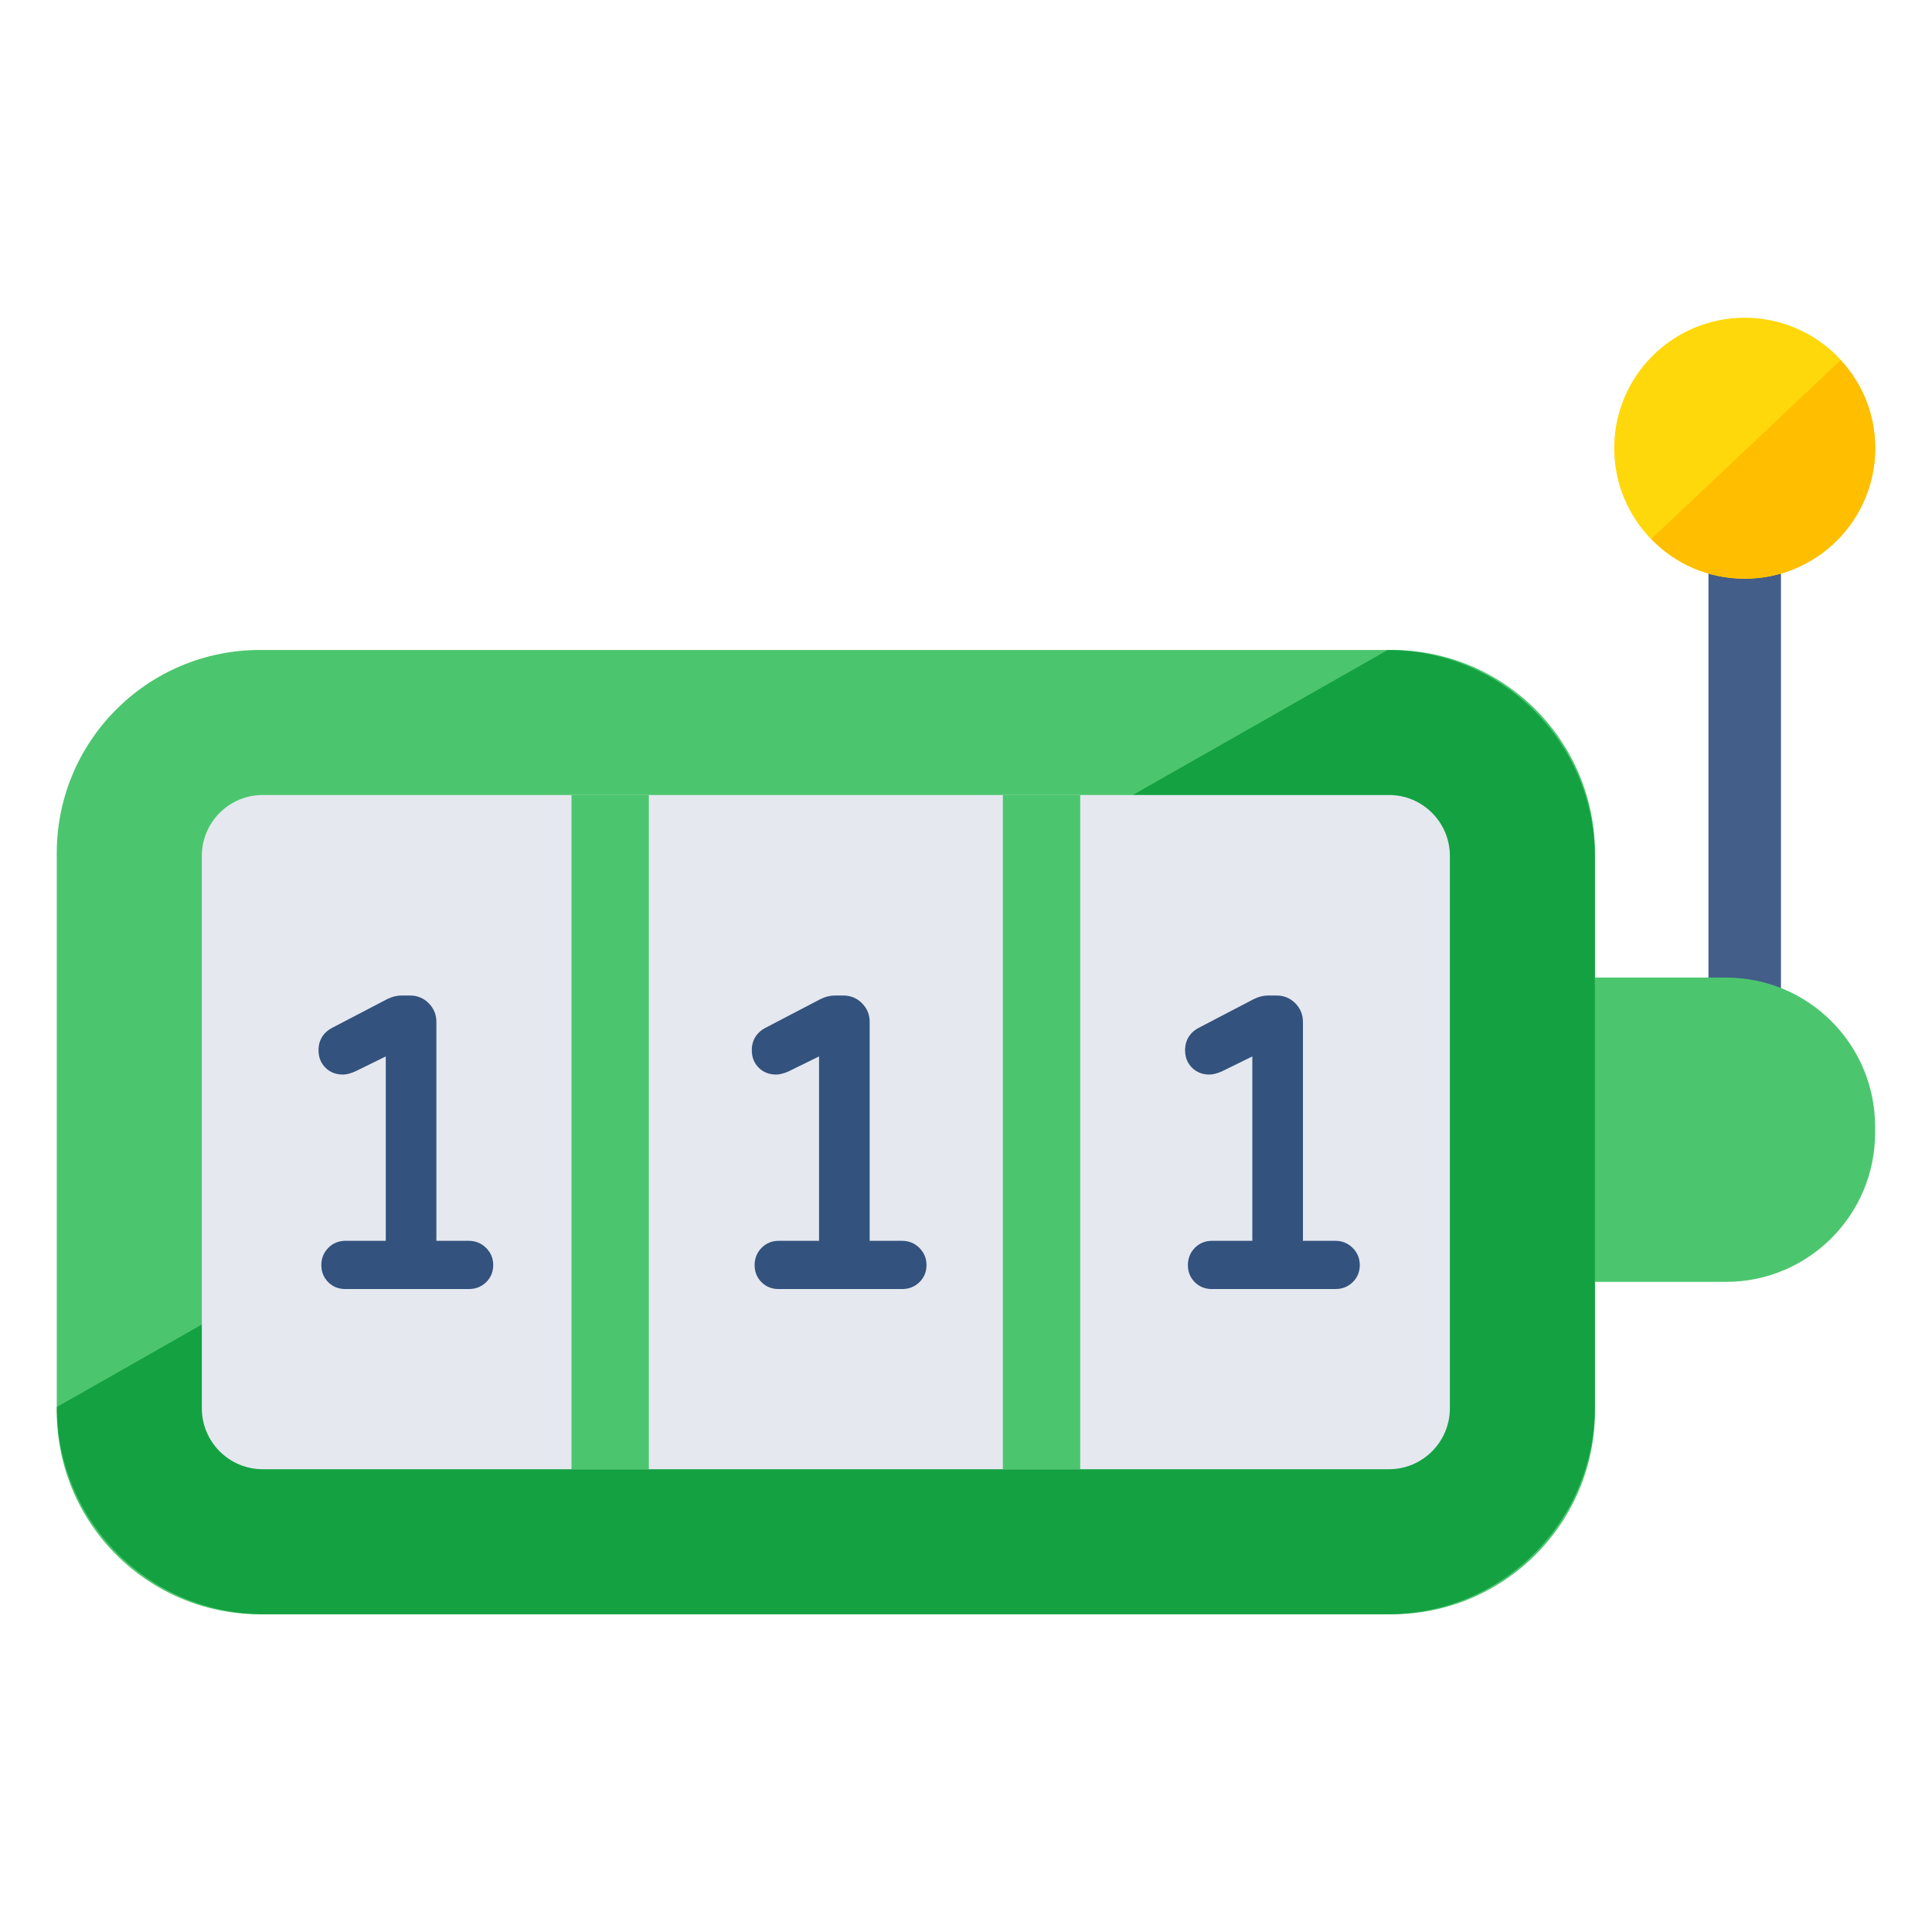 <svg id="Layer_1" enable-background="new 0 0 68 68" viewBox="0 0 68 68" xmlns="http://www.w3.org/2000/svg"><g><g><g><g><g><path d="m61.408 41.803c-.705 0-1.276-.571-1.276-1.276v-24.751c0-.705.571-1.276 1.276-1.276s1.276.571 1.276 1.276v24.751c0 .705-.571 1.276-1.276 1.276z" fill="#435e88"/></g></g></g><g><g><circle cx="61.408" cy="15.776" fill="#ffd80c" r="4.593"/></g></g><g><g><path d="m65.998 39.657v.21c0 2.9-2.35 5.25-5.25 5.25h-6.91v-10.71h6.91c2.9 0 5.25 2.35 5.25 5.25z" fill="#4cc66e"/></g></g><g><g><path d="m56.138 30.027v19.64c0 3.95-3.2 7.15-7.15 7.15h-39.84c-3.95 0-7.15-3.2-7.15-7.15v-19.64c0-3.95 3.2-7.15 7.15-7.15h39.84c3.95 0 7.15 3.2 7.15 7.15z" fill="#4cc66e"/></g></g><g><g><path d="m48.841 56.815h-39.547c-4.028 0-7.293-3.265-7.293-7.293l46.84-26.643c4.028 0 7.293 3.265 7.293 7.293v19.35c0 4.028-3.265 7.293-7.293 7.293z" fill="#14a142"/></g></g><g><g><path d="m7.104 49.566v-19.439c0-1.185.961-2.146 2.146-2.146h39.635c1.185 0 2.146.961 2.146 2.146v19.439c0 1.185-.961 2.146-2.146 2.146h-39.635c-1.185 0-2.146-.961-2.146-2.146z" fill="#e5e8ef"/></g></g><g><g><g><path d="m20.116 27.982h2.722v23.73h-2.722z" fill="#4cc66e"/></g></g><g><g><path d="m35.298 27.982h2.722v23.73h-2.722z" fill="#4cc66e"/></g></g></g><g><g fill="#33527d"><path d="m11.729 44.951c-.112-.113-.169-.253-.169-.422s.057-.312.169-.43c.113-.117.254-.176.423-.176h1.676v-7.141l-1.437.704c-.131.057-.239.084-.324.084-.179 0-.324-.056-.437-.169-.113-.113-.169-.258-.169-.437 0-.263.122-.456.366-.578l1.916-1c.131-.065.263-.099.394-.099h.296c.188 0 .347.066.479.197.131.132.197.291.197.479v7.958h1.395c.169 0 .312.059.429.176.118.118.176.261.176.43s-.059.31-.176.422c-.117.113-.26.169-.429.169h-4.353c-.169-0-.31-.056-.423-.169z"/><path d="m16.505 45.37h-4.353c-.237 0-.439-.082-.6-.242l-0-0c-.16-.161-.242-.362-.242-.599 0-.234.08-.437.238-.602.16-.167.368-.254.604-.254h1.426v-6.49l-1.077.528c-.175.076-.313.11-.434.11-.247 0-.454-.082-.614-.243-.161-.161-.242-.367-.242-.613 0-.359.174-.636.504-.801l1.912-.998c.17-.085.341-.127.51-.127h.296c.255 0 .476.091.655.27.18.181.271.401.271.656v7.708h1.145c.233 0 .443.086.606.25.166.166.25.37.25.606 0 .235-.087.444-.253.603-.164.158-.367.238-.602.238zm-4.598-.595c.065.065.143.095.246.095h4.353c.104 0 .186-.031.256-.099.069-.066.1-.141.1-.242 0-.102-.033-.183-.103-.253s-.15-.103-.252-.103h-1.645v-8.208c0-.121-.04-.217-.125-.303-.084-.084-.181-.124-.302-.124h-.296c-.092 0-.185.024-.283.072l-1.912.998c-.164.082-.232.188-.232.356 0 .112.031.194.096.26.065.065.147.096.26.096.023 0 .091-.006.225-.064l1.786-.875v7.792h-1.926c-.1 0-.177.032-.243.1-.067.071-.099.152-.099.256 0 .102.03.18.096.246z"/></g></g><g><g fill="#33527d"><path d="m26.979 44.951c-.112-.113-.169-.253-.169-.422s.057-.312.169-.43c.113-.117.254-.176.423-.176h1.676v-7.141l-1.437.704c-.131.057-.239.084-.324.084-.179 0-.324-.056-.437-.169-.113-.113-.169-.258-.169-.437 0-.263.122-.456.366-.578l1.916-1c.131-.065.263-.099.394-.099h.296c.188 0 .347.066.479.197.131.132.197.291.197.479v7.958h1.395c.169 0 .312.059.429.176.118.118.176.261.176.43s-.059.31-.176.422c-.117.113-.26.169-.429.169h-4.353c-.169-0-.31-.056-.423-.169z"/><path d="m31.755 45.37h-4.353c-.237 0-.439-.082-.6-.242l-0-0c-.16-.161-.242-.362-.242-.599 0-.234.08-.437.238-.602.16-.167.368-.254.604-.254h1.426v-6.49l-1.077.528c-.175.076-.313.11-.434.11-.247 0-.454-.082-.614-.243-.161-.161-.242-.367-.242-.613 0-.359.174-.636.504-.801l1.912-.998c.17-.085.341-.127.51-.127h.296c.255 0 .476.091.655.27.18.181.271.401.271.656v7.708h1.145c.233 0 .443.086.606.25.166.166.25.37.25.606 0 .235-.087.444-.253.603-.164.158-.367.238-.602.238zm-4.598-.595c.065.065.143.095.246.095h4.353c.104 0 .186-.031.256-.099.069-.066.1-.141.1-.242 0-.102-.033-.183-.103-.253s-.15-.103-.252-.103h-1.645v-8.208c0-.121-.04-.217-.125-.303-.084-.084-.181-.124-.302-.124h-.296c-.092 0-.185.024-.283.072l-1.912.998c-.164.082-.232.188-.232.356 0 .112.031.194.096.26.065.065.147.096.26.096.023 0 .091-.006.225-.064l1.786-.875v7.792h-1.926c-.1 0-.177.032-.243.1-.067.071-.099.152-.099.256 0 .102.03.18.096.246z"/></g></g><g><g fill="#33527d"><path d="m42.229 44.951c-.112-.113-.169-.253-.169-.422s.057-.312.169-.43c.113-.117.254-.176.423-.176h1.676v-7.141l-1.437.704c-.131.057-.239.084-.324.084-.179 0-.324-.056-.437-.169-.113-.113-.169-.258-.169-.437 0-.263.122-.456.366-.578l1.916-1c.131-.065.263-.099.394-.099h.296c.188 0 .347.066.479.197.131.132.197.291.197.479v7.958h1.395c.169 0 .312.059.429.176.118.118.176.261.176.43s-.059.31-.176.422c-.117.113-.26.169-.429.169h-4.353c-.169-0-.31-.056-.423-.169z"/><path d="m47.005 45.37h-4.353c-.237 0-.439-.082-.6-.242l-0-0c-.16-.161-.242-.362-.242-.599 0-.234.08-.437.238-.602.16-.167.368-.254.604-.254h1.426v-6.49l-1.077.528c-.175.076-.313.11-.434.11-.247 0-.454-.082-.614-.243-.161-.161-.242-.367-.242-.613 0-.359.174-.636.504-.801l1.912-.998c.17-.085.341-.127.51-.127h.296c.255 0 .476.091.655.27.18.181.271.401.271.656v7.708h1.145c.233 0 .443.086.606.25.166.166.25.37.25.606 0 .235-.087.444-.253.603-.164.158-.367.238-.602.238zm-4.598-.595c.065.065.143.095.246.095h4.353c.104 0 .186-.031.256-.099.069-.066.1-.141.1-.242 0-.102-.033-.183-.103-.253s-.15-.103-.252-.103h-1.645v-8.208c0-.121-.04-.217-.125-.303-.084-.084-.181-.124-.302-.124h-.296c-.092 0-.185.024-.283.072l-1.912.998c-.164.082-.232.188-.232.356 0 .112.031.194.096.26.065.065.147.096.26.096.023 0 .091-.006.225-.064l1.786-.875v7.792h-1.926c-.1 0-.177.032-.243.1-.067.071-.099.152-.099.256 0 .102.03.18.096.246z"/></g></g></g><g><g><path d="m66.002 15.778c0 2.53-2.06 4.59-4.59 4.59-1.29 0-2.46-.53-3.29-1.4l6.66-6.29c.77.82 1.22 1.9 1.22 3.1z" fill="#ffbe00"/></g></g></g></svg>
